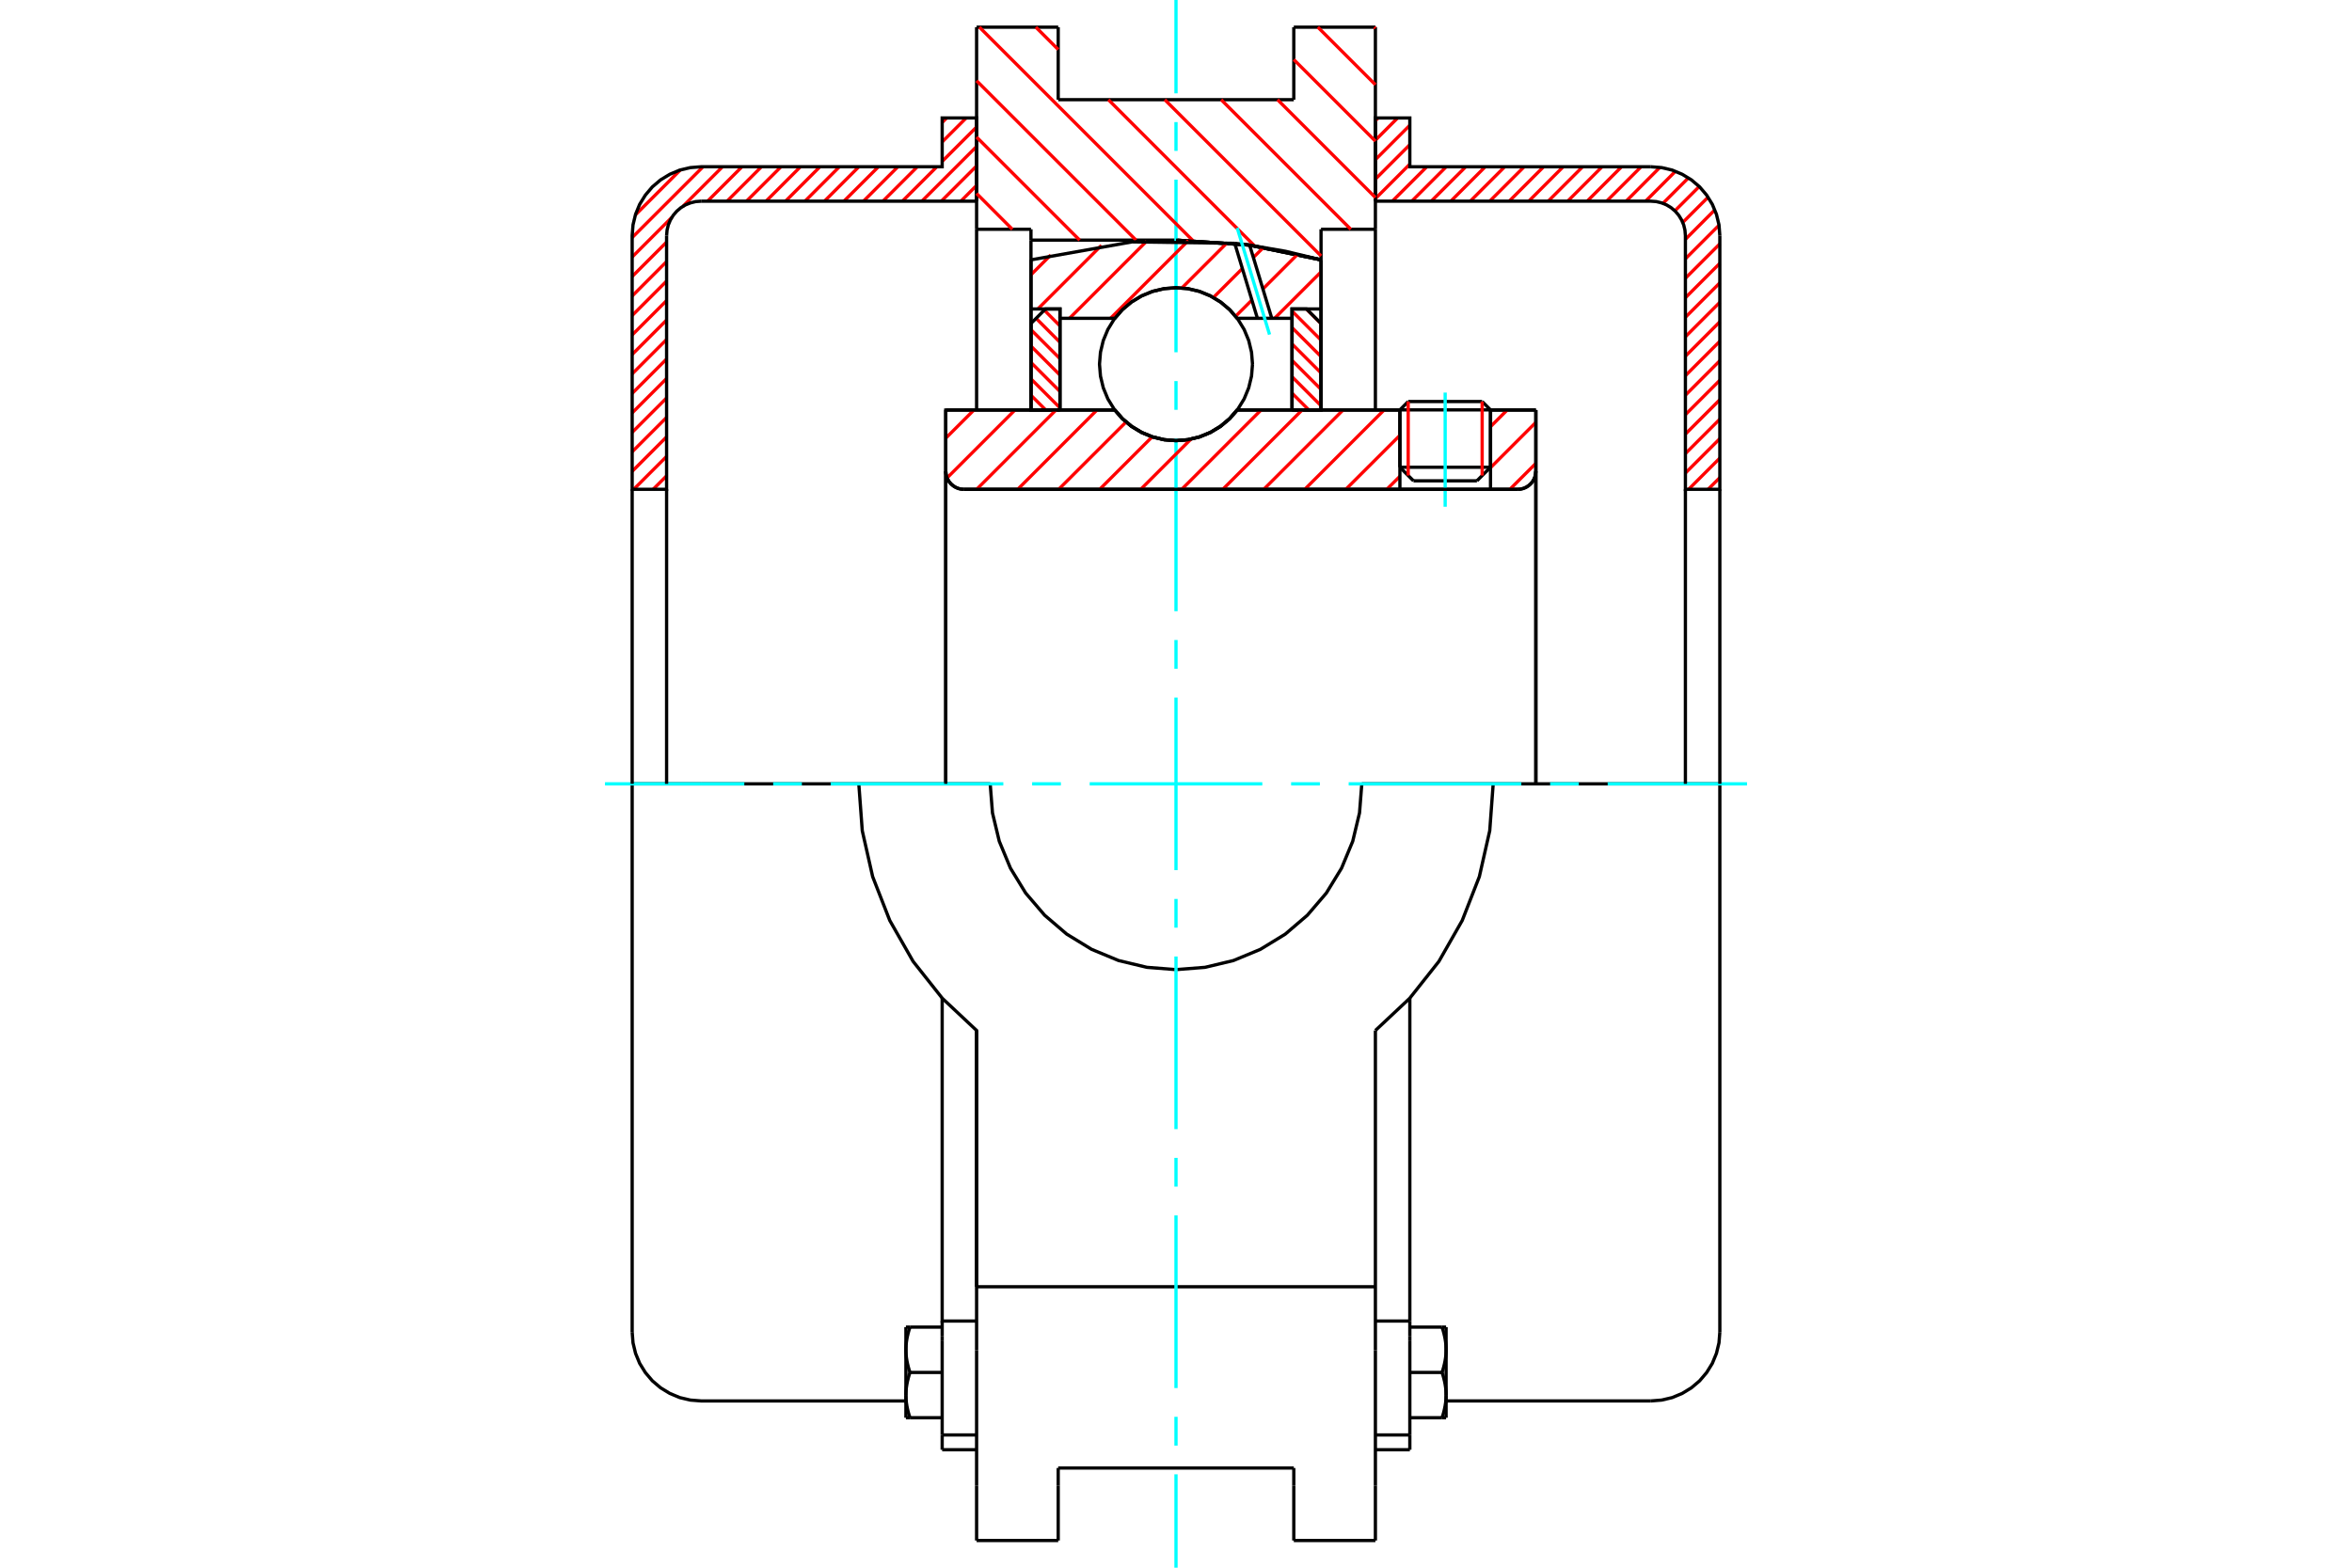 <?xml version="1.0" standalone="no"?>
<!DOCTYPE svg PUBLIC "-//W3C//DTD SVG 1.1//EN"
	"http://www.w3.org/Graphics/SVG/1.1/DTD/svg11.dtd">
<svg xmlns="http://www.w3.org/2000/svg" height="100%" width="100%" viewBox="0 0 36000 24000">
	<rect x="-1800" y="-1200" width="39600" height="26400" style="fill:#FFF"/>
	<g style="fill:none; fill-rule:evenodd" transform="matrix(1 0 0 1 0 0)">
		<g style="fill:none; stroke:#000; stroke-width:50; shape-rendering:geometricPrecision">
			<line x1="22814" y1="6275" x2="21427" y2="6275"/>
			<line x1="21554" y1="6147" x2="22686" y2="6147"/>
			<line x1="21427" y1="7153" x2="22814" y2="7153"/>
			<line x1="22606" y1="7361" x2="21635" y2="7361"/>
			<polyline points="23230,7491 23273,7488 23316,7478 23356,7461 23393,7438 23426,7410 23455,7377 23477,7340 23494,7300 23504,7257 23508,7214"/>
			<line x1="23508" y1="6277" x2="23508" y2="7214"/>
			<line x1="22814" y1="6277" x2="23508" y2="6277"/>
			<line x1="18936" y1="6277" x2="21427" y2="6277"/>
			<polyline points="17064,6277 17183,6413 17322,6529 17477,6622 17644,6690 17820,6732 18000,6746 18180,6732 18356,6690 18523,6622 18678,6529 18817,6413 18936,6277"/>
			<line x1="14476" y1="6277" x2="17064" y2="6277"/>
			<line x1="14476" y1="7214" x2="14476" y2="6277"/>
			<polyline points="14476,7214 14480,7257 14490,7300 14507,7340 14529,7377 14558,7410 14591,7438 14628,7461 14668,7478 14710,7488 14754,7491"/>
			<line x1="23230" y1="7491" x2="14754" y2="7491"/>
			<line x1="23508" y1="7214" x2="23508" y2="12000"/>
			<line x1="14476" y1="7214" x2="14476" y2="12000"/>
			<line x1="21554" y1="6147" x2="21427" y2="6275"/>
			<line x1="22814" y1="6275" x2="22686" y2="6147"/>
			<line x1="22606" y1="7361" x2="22814" y2="7153"/>
			<line x1="21427" y1="7153" x2="21635" y2="7361"/>
			<line x1="21427" y1="6275" x2="21427" y2="7153"/>
			<line x1="22814" y1="7153" x2="22814" y2="6275"/>
			<line x1="21052" y1="416" x2="21052" y2="3510"/>
			<line x1="19803" y1="416" x2="21052" y2="416"/>
			<line x1="19803" y1="1526" x2="19803" y2="416"/>
			<line x1="16197" y1="1526" x2="19803" y2="1526"/>
			<line x1="16197" y1="416" x2="16197" y2="1526"/>
			<line x1="14948" y1="416" x2="16197" y2="416"/>
			<line x1="14948" y1="3510" x2="14948" y2="416"/>
			<line x1="15780" y1="3510" x2="14948" y2="3510"/>
			<line x1="15780" y1="3676" x2="15780" y2="3510"/>
			<line x1="18000" y1="3676" x2="15780" y2="3676"/>
			<polyline points="20220,3978 19120,3752 18000,3676"/>
			<line x1="20220" y1="3510" x2="20220" y2="3978"/>
			<line x1="21052" y1="3510" x2="20220" y2="3510"/>
			<line x1="22855" y1="12000" x2="20844" y2="12000"/>
			<line x1="15156" y1="12000" x2="13145" y2="12000"/>
			<polyline points="15156,12000 15191,12445 15295,12879 15466,13291 15699,13672 15989,14011 16328,14301 16709,14534 17121,14705 17555,14809 18000,14844 18445,14809 18879,14705 19291,14534 19672,14301 20011,14011 20301,13672 20534,13291 20705,12879 20809,12445 20844,12000"/>
			<polyline points="13145,12000 13198,12718 13357,13421 13619,14092 13976,14718 14423,15283 14948,15776 14948,19699"/>
			<line x1="21052" y1="19699" x2="14948" y2="19699"/>
			<line x1="21052" y1="15776" x2="21052" y2="19699"/>
			<polyline points="21052,15776 21577,15283 22024,14718 22381,14092 22643,13421 22802,12718 22855,12000"/>
			<line x1="21052" y1="20671" x2="21052" y2="19699"/>
			<line x1="21052" y1="22745" x2="21052" y2="20671"/>
			<line x1="21052" y1="23584" x2="21052" y2="22745"/>
			<line x1="21052" y1="3510" x2="21052" y2="6277"/>
			<line x1="14948" y1="6277" x2="14948" y2="3510"/>
			<line x1="14948" y1="22745" x2="14948" y2="23584"/>
			<line x1="14948" y1="20671" x2="14948" y2="22745"/>
			<line x1="14948" y1="20671" x2="14948" y2="19699"/>
			<line x1="20220" y1="3978" x2="20220" y2="6272"/>
			<line x1="15780" y1="6277" x2="15780" y2="3676"/>
			<line x1="16197" y1="22745" x2="16197" y2="22474"/>
			<line x1="16197" y1="23584" x2="16197" y2="22745"/>
			<line x1="16197" y1="22474" x2="19803" y2="22474"/>
			<line x1="19803" y1="22745" x2="19803" y2="23584"/>
			<line x1="19803" y1="22474" x2="19803" y2="22745"/>
			<line x1="19803" y1="23584" x2="21052" y2="23584"/>
			<line x1="14948" y1="23584" x2="16197" y2="23584"/>
			<polyline points="20220,3978 19120,3752 18000,3676"/>
			<line x1="14421" y1="21970" x2="14421" y2="22194"/>
			<line x1="14421" y1="20532" x2="14421" y2="21968"/>
			<line x1="14421" y1="20459" x2="14421" y2="20532"/>
			<line x1="14421" y1="20224" x2="14421" y2="20459"/>
			<polyline points="14421,15281 14421,20224 14948,20224"/>
			<polyline points="13866,21357 13866,21367 13866,21377 13866,21386 13867,21396 13867,21405 13868,21415 13868,21424 13869,21434 13870,21443 13871,21453 13872,21462 13873,21472 13874,21481 13876,21491 13877,21500 13879,21510 13880,21520 13882,21529 13884,21539 13886,21549 13888,21559 13890,21569 13892,21579 13895,21589 13897,21599 13900,21609 13902,21619 13905,21630 13908,21640 13911,21650 13914,21661 13917,21672 13921,21682 13924,21693 13928,21704"/>
			<line x1="13866" y1="21704" x2="13866" y2="21357"/>
			<line x1="13928" y1="21704" x2="13866" y2="21704"/>
			<polyline points="13866,20664 13866,20673 13866,20683 13866,20692 13867,20702 13867,20711 13868,20721 13868,20730 13869,20740 13870,20749 13871,20759 13872,20768 13873,20778 13874,20788 13876,20797 13877,20807 13879,20816 13880,20826 13882,20836 13884,20846 13886,20855 13888,20865 13890,20875 13892,20885 13895,20895 13897,20905 13900,20915 13902,20926 13905,20936 13908,20946 13911,20957 13914,20967 13917,20978 13921,20989 13924,21000 13928,21011"/>
			<line x1="13866" y1="21357" x2="13866" y2="20664"/>
			<polyline points="13928,21011 13924,21022 13921,21032 13917,21043 13914,21054 13911,21064 13908,21075 13905,21085 13902,21096 13900,21106 13897,21116 13895,21126 13892,21136 13890,21146 13888,21156 13886,21166 13884,21176 13882,21186 13880,21195 13879,21205 13877,21215 13876,21224 13874,21234 13873,21243 13872,21253 13871,21262 13870,21272 13869,21281 13868,21291 13868,21300 13867,21310 13867,21319 13866,21329 13866,21338 13866,21348 13866,21357"/>
			<line x1="13866" y1="20317" x2="13928" y2="20317"/>
			<line x1="13866" y1="20664" x2="13866" y2="20317"/>
			<polyline points="13928,20317 13924,20328 13921,20339 13917,20350 13914,20360 13911,20371 13908,20381 13905,20392 13902,20402 13900,20412 13897,20422 13895,20433 13892,20443 13890,20453 13888,20462 13886,20472 13884,20482 13882,20492 13880,20502 13879,20511 13877,20521 13876,20531 13874,20540 13873,20550 13872,20559 13871,20569 13870,20578 13869,20588 13868,20597 13868,20607 13867,20616 13867,20626 13866,20635 13866,20645 13866,20654 13866,20664"/>
			<line x1="14421" y1="21011" x2="13928" y2="21011"/>
			<line x1="14421" y1="20317" x2="13928" y2="20317"/>
			<line x1="14421" y1="21704" x2="13928" y2="21704"/>
			<line x1="10731" y1="12000" x2="9676" y2="12000"/>
			<line x1="13145" y1="12000" x2="10731" y2="12000"/>
			<line x1="9676" y1="12000" x2="9676" y2="20393"/>
			<line x1="14948" y1="15776" x2="14948" y2="19699"/>
			<line x1="14421" y1="22194" x2="14948" y2="22194"/>
			<line x1="14421" y1="21968" x2="14948" y2="21968"/>
			<polyline points="9676,20393 9689,20558 9728,20719 9791,20872 9878,21013 9985,21139 10111,21246 10252,21332 10405,21396 10566,21434 10731,21447 13866,21447"/>
			<line x1="21579" y1="22194" x2="21579" y2="21968"/>
			<line x1="21052" y1="20224" x2="21579" y2="20224"/>
			<line x1="21579" y1="20459" x2="21579" y2="20224"/>
			<line x1="21579" y1="20532" x2="21579" y2="20459"/>
			<line x1="21579" y1="21968" x2="21579" y2="20532"/>
			<line x1="21579" y1="20224" x2="21579" y2="15281"/>
			<line x1="22072" y1="20317" x2="22134" y2="20317"/>
			<polyline points="22134,20664 22134,20654 22134,20645 22134,20635 22133,20626 22133,20616 22132,20607 22132,20597 22131,20588 22130,20578 22129,20569 22128,20559 22127,20550 22126,20540 22124,20531 22123,20521 22121,20511 22120,20502 22118,20492 22116,20482 22114,20472 22112,20462 22110,20453 22108,20443 22105,20433 22103,20422 22100,20412 22098,20402 22095,20392 22092,20381 22089,20371 22086,20360 22083,20350 22079,20339 22076,20328 22072,20317"/>
			<line x1="22134" y1="20317" x2="22134" y2="20664"/>
			<polyline points="22134,21357 22134,21348 22134,21338 22134,21329 22133,21319 22133,21310 22132,21300 22132,21291 22131,21281 22130,21272 22129,21262 22128,21253 22127,21243 22126,21234 22124,21224 22123,21215 22121,21205 22120,21195 22118,21186 22116,21176 22114,21166 22112,21156 22110,21146 22108,21136 22105,21126 22103,21116 22100,21106 22098,21096 22095,21085 22092,21075 22089,21064 22086,21054 22083,21043 22079,21032 22076,21022 22072,21011"/>
			<line x1="22134" y1="20664" x2="22134" y2="21357"/>
			<polyline points="22072,21011 22076,21000 22079,20989 22083,20978 22086,20967 22089,20957 22092,20946 22095,20936 22098,20926 22100,20915 22103,20905 22105,20895 22108,20885 22110,20875 22112,20865 22114,20855 22116,20846 22118,20836 22120,20826 22121,20816 22123,20807 22124,20797 22126,20788 22127,20778 22128,20768 22129,20759 22130,20749 22131,20740 22132,20730 22132,20721 22133,20711 22133,20702 22134,20692 22134,20683 22134,20673 22134,20664"/>
			<line x1="22134" y1="21704" x2="22072" y2="21704"/>
			<line x1="22134" y1="21357" x2="22134" y2="21704"/>
			<polyline points="22072,21704 22076,21693 22079,21682 22083,21672 22086,21661 22089,21650 22092,21640 22095,21630 22098,21619 22100,21609 22103,21599 22105,21589 22108,21579 22110,21569 22112,21559 22114,21549 22116,21539 22118,21529 22120,21520 22121,21510 22123,21500 22124,21491 22126,21481 22127,21472 22128,21462 22129,21453 22130,21443 22131,21434 22132,21424 22132,21415 22133,21405 22133,21396 22134,21386 22134,21377 22134,21367 22134,21357"/>
			<line x1="21579" y1="21704" x2="22072" y2="21704"/>
			<line x1="21579" y1="21011" x2="22072" y2="21011"/>
			<line x1="21579" y1="20317" x2="22072" y2="20317"/>
			<polyline points="26324,12000 25269,12000 22855,12000"/>
			<line x1="26324" y1="20393" x2="26324" y2="12000"/>
			<line x1="21052" y1="22194" x2="21579" y2="22194"/>
			<line x1="21052" y1="21968" x2="21579" y2="21968"/>
			<polyline points="25269,21447 25434,21434 25595,21396 25748,21332 25889,21246 26015,21139 26122,21013 26209,20872 26272,20719 26311,20558 26324,20393"/>
			<line x1="22134" y1="21447" x2="25269" y2="21447"/>
		</g>
		<g style="fill:none; stroke:#0FF; stroke-width:50; shape-rendering:geometricPrecision">
			<line x1="22120" y1="7758" x2="22120" y2="6010"/>
			<line x1="9260" y1="12000" x2="11393" y2="12000"/>
			<line x1="11834" y1="12000" x2="12274" y2="12000"/>
			<line x1="12714" y1="12000" x2="15357" y2="12000"/>
			<line x1="15798" y1="12000" x2="16238" y2="12000"/>
			<line x1="16679" y1="12000" x2="19321" y2="12000"/>
			<line x1="19762" y1="12000" x2="20202" y2="12000"/>
			<line x1="20643" y1="12000" x2="23286" y2="12000"/>
			<line x1="23726" y1="12000" x2="24166" y2="12000"/>
			<line x1="24607" y1="12000" x2="26740" y2="12000"/>
			<line x1="18000" y1="24000" x2="18000" y2="22571"/>
			<line x1="18000" y1="22131" x2="18000" y2="21690"/>
			<line x1="18000" y1="21250" x2="18000" y2="18607"/>
			<line x1="18000" y1="18166" x2="18000" y2="17726"/>
			<line x1="18000" y1="17286" x2="18000" y2="14643"/>
			<line x1="18000" y1="14202" x2="18000" y2="13762"/>
			<line x1="18000" y1="13321" x2="18000" y2="10679"/>
			<line x1="18000" y1="10238" x2="18000" y2="9798"/>
			<line x1="18000" y1="9357" x2="18000" y2="6714"/>
			<line x1="18000" y1="6274" x2="18000" y2="5834"/>
			<line x1="18000" y1="5393" x2="18000" y2="2750"/>
			<line x1="18000" y1="2310" x2="18000" y2="1869"/>
			<line x1="18000" y1="1429" x2="18000" y2="0"/>
		</g>
		<g style="fill:none; stroke:#F00; stroke-width:50; shape-rendering:geometricPrecision">
			<line x1="26324" y1="7312" x2="26144" y2="7491"/>
			<line x1="26324" y1="7013" x2="25846" y2="7491"/>
			<line x1="26324" y1="6715" x2="25797" y2="7242"/>
			<line x1="26324" y1="6417" x2="25797" y2="6944"/>
			<line x1="26324" y1="6119" x2="25797" y2="6646"/>
			<line x1="26324" y1="5821" x2="25797" y2="6348"/>
			<line x1="26324" y1="5522" x2="25797" y2="6050"/>
			<line x1="26324" y1="5224" x2="25797" y2="5751"/>
			<line x1="26324" y1="4926" x2="25797" y2="5453"/>
			<line x1="26324" y1="4628" x2="25797" y2="5155"/>
			<line x1="26324" y1="4330" x2="25797" y2="4857"/>
			<line x1="26324" y1="4031" x2="25797" y2="4558"/>
			<line x1="26324" y1="3733" x2="25797" y2="4260"/>
			<line x1="26311" y1="3448" x2="25797" y2="3962"/>
			<line x1="26247" y1="3213" x2="25797" y2="3664"/>
			<line x1="26144" y1="3019" x2="25756" y2="3406"/>
			<line x1="26008" y1="2856" x2="25636" y2="3228"/>
			<line x1="25843" y1="2723" x2="25453" y2="3113"/>
			<line x1="25645" y1="2622" x2="25188" y2="3080"/>
			<line x1="25407" y1="2562" x2="24890" y2="3080"/>
			<line x1="25119" y1="2553" x2="24591" y2="3080"/>
			<line x1="24820" y1="2553" x2="24293" y2="3080"/>
			<line x1="24522" y1="2553" x2="23995" y2="3080"/>
			<line x1="24224" y1="2553" x2="23697" y2="3080"/>
			<line x1="23926" y1="2553" x2="23399" y2="3080"/>
			<line x1="23627" y1="2553" x2="23100" y2="3080"/>
			<line x1="23329" y1="2553" x2="22802" y2="3080"/>
			<line x1="23031" y1="2553" x2="22504" y2="3080"/>
			<line x1="22733" y1="2553" x2="22206" y2="3080"/>
			<line x1="22435" y1="2553" x2="21907" y2="3080"/>
			<line x1="22136" y1="2553" x2="21609" y2="3080"/>
			<line x1="21838" y1="2553" x2="21311" y2="3080"/>
			<line x1="21579" y1="2513" x2="21052" y2="3041"/>
			<line x1="21579" y1="2215" x2="21052" y2="2742"/>
			<line x1="21579" y1="1917" x2="21052" y2="2444"/>
			<line x1="21392" y1="1806" x2="21052" y2="2146"/>
			<line x1="21094" y1="1806" x2="21052" y2="1848"/>
		</g>
		<g style="fill:none; stroke:#000; stroke-width:50; shape-rendering:geometricPrecision">
			<polyline points="21052,3080 21052,1806 21579,1806 21579,2553 25269,2553"/>
			<polyline points="26324,3607 26311,3442 26272,3281 26209,3128 26122,2987 26015,2861 25889,2754 25748,2668 25595,2604 25434,2566 25269,2553"/>
			<polyline points="26324,3607 26324,7491 25797,7491 25797,3607 25790,3524 25771,3444 25739,3368 25696,3297 25642,3234 25579,3180 25509,3137 25432,3106 25352,3086 25269,3080 21052,3080"/>
			<line x1="26324" y1="12000" x2="26324" y2="7491"/>
			<line x1="25797" y1="7491" x2="25797" y2="12000"/>
		</g>
		<g style="fill:none; stroke:#F00; stroke-width:50; shape-rendering:geometricPrecision">
			<line x1="14948" y1="2838" x2="14707" y2="3080"/>
			<line x1="14948" y1="2540" x2="14408" y2="3080"/>
			<line x1="10203" y1="7285" x2="9997" y2="7491"/>
			<line x1="14948" y1="2242" x2="14110" y2="3080"/>
			<line x1="10203" y1="6987" x2="9699" y2="7491"/>
			<line x1="14948" y1="1944" x2="14421" y2="2471"/>
			<line x1="14339" y1="2553" x2="13812" y2="3080"/>
			<line x1="10203" y1="6688" x2="9676" y2="7216"/>
			<line x1="14788" y1="1806" x2="14421" y2="2173"/>
			<line x1="14041" y1="2553" x2="13514" y2="3080"/>
			<line x1="10203" y1="6390" x2="9676" y2="6917"/>
			<line x1="14489" y1="1806" x2="14421" y2="1875"/>
			<line x1="13743" y1="2553" x2="13216" y2="3080"/>
			<line x1="10203" y1="6092" x2="9676" y2="6619"/>
			<line x1="13445" y1="2553" x2="12917" y2="3080"/>
			<line x1="10203" y1="5794" x2="9676" y2="6321"/>
			<line x1="13146" y1="2553" x2="12619" y2="3080"/>
			<line x1="10203" y1="5496" x2="9676" y2="6023"/>
			<line x1="12848" y1="2553" x2="12321" y2="3080"/>
			<line x1="10203" y1="5197" x2="9676" y2="5724"/>
			<line x1="12550" y1="2553" x2="12023" y2="3080"/>
			<line x1="10203" y1="4899" x2="9676" y2="5426"/>
			<line x1="12252" y1="2553" x2="11725" y2="3080"/>
			<line x1="10203" y1="4601" x2="9676" y2="5128"/>
			<line x1="11954" y1="2553" x2="11426" y2="3080"/>
			<line x1="10203" y1="4303" x2="9676" y2="4830"/>
			<line x1="11655" y1="2553" x2="11128" y2="3080"/>
			<line x1="10203" y1="4004" x2="9676" y2="4532"/>
			<line x1="11357" y1="2553" x2="10830" y2="3080"/>
			<line x1="10203" y1="3706" x2="9676" y2="4233"/>
			<line x1="11059" y1="2553" x2="10452" y2="3160"/>
			<line x1="10283" y1="3328" x2="9676" y2="3935"/>
			<line x1="10761" y1="2553" x2="9676" y2="3637"/>
			<line x1="10413" y1="2602" x2="9725" y2="3290"/>
		</g>
		<g style="fill:none; stroke:#000; stroke-width:50; shape-rendering:geometricPrecision">
			<polyline points="14948,3080 14948,1806 14421,1806 14421,2553 10731,2553 10566,2566 10405,2604 10252,2668 10111,2754 9985,2861 9878,2987 9791,3128 9728,3281 9689,3442 9676,3607 9676,7491 10203,7491 10203,3607"/>
			<polyline points="10731,3080 10648,3086 10568,3106 10491,3137 10421,3180 10358,3234 10304,3297 10261,3368 10229,3444 10210,3524 10203,3607"/>
			<line x1="10731" y1="3080" x2="14948" y2="3080"/>
			<line x1="9676" y1="12000" x2="9676" y2="7491"/>
			<line x1="10203" y1="7491" x2="10203" y2="12000"/>
		</g>
		<g style="fill:none; stroke:#F00; stroke-width:50; shape-rendering:geometricPrecision">
			<line x1="21034" y1="416" x2="21052" y2="434"/>
			<line x1="20171" y1="416" x2="21052" y2="1297"/>
			<line x1="19803" y1="912" x2="21052" y2="2161"/>
			<line x1="19554" y1="1526" x2="21052" y2="3024"/>
			<line x1="18691" y1="1526" x2="20675" y2="3510"/>
			<line x1="17828" y1="1526" x2="20220" y2="3918"/>
			<line x1="15855" y1="416" x2="16197" y2="758"/>
			<line x1="16965" y1="1526" x2="19202" y2="3764"/>
			<line x1="14991" y1="416" x2="18258" y2="3683"/>
			<line x1="14948" y1="1236" x2="17388" y2="3676"/>
			<line x1="14948" y1="2099" x2="16525" y2="3676"/>
			<line x1="14948" y1="2962" x2="15495" y2="3510"/>
		</g>
		<g style="fill:none; stroke:#000; stroke-width:50; shape-rendering:geometricPrecision">
			<polyline points="20220,3978 19120,3752 18000,3676"/>
		</g>
		<g style="fill:none; stroke:#F00; stroke-width:50; shape-rendering:geometricPrecision">
			<line x1="22686" y1="6147" x2="22686" y2="7280"/>
			<line x1="21554" y1="7280" x2="21554" y2="6147"/>
			<line x1="15780" y1="6051" x2="16006" y2="6277"/>
			<line x1="15780" y1="5800" x2="16224" y2="6244"/>
			<line x1="15780" y1="5549" x2="16224" y2="5993"/>
			<line x1="15780" y1="5298" x2="16224" y2="5742"/>
			<line x1="15780" y1="5047" x2="16224" y2="5491"/>
			<line x1="15859" y1="4874" x2="16224" y2="5240"/>
			<line x1="15984" y1="4748" x2="16224" y2="4989"/>
			<line x1="16217" y1="4730" x2="16224" y2="4738"/>
		</g>
		<g style="fill:none; stroke:#000; stroke-width:50; shape-rendering:geometricPrecision">
			<polyline points="16224,6277 16224,4730 16002,4730 15780,4952 15780,6277 16224,6277"/>
		</g>
		<g style="fill:none; stroke:#F00; stroke-width:50; shape-rendering:geometricPrecision">
			<line x1="19994" y1="4730" x2="20220" y2="4956"/>
			<line x1="19776" y1="4763" x2="20220" y2="5207"/>
			<line x1="19776" y1="5015" x2="20220" y2="5459"/>
			<line x1="19776" y1="5266" x2="20220" y2="5710"/>
			<line x1="19776" y1="5517" x2="20220" y2="5961"/>
			<line x1="19776" y1="5768" x2="20220" y2="6212"/>
			<line x1="19776" y1="6019" x2="20034" y2="6277"/>
			<line x1="19776" y1="6270" x2="19783" y2="6277"/>
		</g>
		<g style="fill:none; stroke:#000; stroke-width:50; shape-rendering:geometricPrecision">
			<polyline points="19776,6277 19776,4730 19998,4730 20220,4952 20220,6277 19776,6277"/>
			<polyline points="19171,5575 19156,5392 19113,5213 19043,5044 18947,4887 18828,4747 18688,4628 18531,4532 18362,4462 18183,4419 18000,4405 17817,4419 17638,4462 17469,4532 17312,4628 17172,4747 17053,4887 16957,5044 16887,5213 16844,5392 16829,5575 16844,5758 16887,5937 16957,6107 17053,6263 17172,6403 17312,6522 17469,6618 17638,6688 17817,6731 18000,6746 18183,6731 18362,6688 18531,6618 18688,6522 18828,6403 18947,6263 19043,6107 19113,5937 19156,5758 19171,5575"/>
		</g>
		<g style="fill:none; stroke:#F00; stroke-width:50; shape-rendering:geometricPrecision">
			<line x1="20220" y1="4163" x2="19509" y2="4873"/>
			<line x1="19863" y1="3891" x2="19330" y2="4424"/>
			<line x1="19162" y1="4593" x2="18912" y2="4842"/>
			<line x1="19339" y1="3788" x2="19184" y2="3942"/>
			<line x1="19016" y1="4111" x2="18572" y2="4555"/>
			<line x1="18783" y1="3716" x2="18090" y2="4409"/>
			<line x1="18189" y1="3682" x2="16998" y2="4873"/>
			<line x1="17551" y1="3692" x2="16370" y2="4873"/>
			<line x1="16859" y1="3756" x2="15885" y2="4730"/>
			<line x1="16083" y1="3904" x2="15780" y2="4207"/>
		</g>
		<g style="fill:none; stroke:#000; stroke-width:50; shape-rendering:geometricPrecision">
			<polyline points="15780,6277 15780,4730 15780,3978"/>
			<polyline points="18899,3725 17328,3703 15780,3978"/>
			<polyline points="19127,3753 19013,3738 18899,3725"/>
			<polyline points="20220,3978 19677,3847 19127,3753"/>
			<polyline points="20220,3978 20220,4730 19776,4730 19776,4873 19776,6277"/>
			<polyline points="19776,4873 19466,4873 19246,4873 18936,4873 18817,4737 18678,4621 18523,4528 18356,4460 18180,4419 18000,4405 17820,4419 17644,4460 17477,4528 17322,4621 17183,4737 17064,4873 16224,4873 16224,6277"/>
			<polyline points="16224,4873 16224,4730 15780,4730"/>
			<line x1="20220" y1="4730" x2="20220" y2="6277"/>
		</g>
		<g style="fill:none; stroke:#0FF; stroke-width:50; shape-rendering:geometricPrecision">
			<line x1="19432" y1="5122" x2="18937" y2="3489"/>
		</g>
		<g style="fill:none; stroke:#000; stroke-width:50; shape-rendering:geometricPrecision">
			<line x1="19246" y1="4873" x2="18899" y2="3725"/>
			<line x1="19466" y1="4873" x2="19127" y2="3753"/>
		</g>
		<g style="fill:none; stroke:#F00; stroke-width:50; shape-rendering:geometricPrecision">
			<line x1="23508" y1="7094" x2="23110" y2="7491"/>
			<line x1="23508" y1="6466" x2="22814" y2="7160"/>
			<line x1="23069" y1="6277" x2="22814" y2="6532"/>
			<line x1="21427" y1="7292" x2="21227" y2="7491"/>
			<line x1="21427" y1="6664" x2="20599" y2="7491"/>
			<line x1="21185" y1="6277" x2="19971" y2="7491"/>
			<line x1="20557" y1="6277" x2="19343" y2="7491"/>
			<line x1="19930" y1="6277" x2="18716" y2="7491"/>
			<line x1="19302" y1="6277" x2="18088" y2="7491"/>
			<line x1="18228" y1="6723" x2="17460" y2="7491"/>
			<line x1="17636" y1="6687" x2="16832" y2="7491"/>
			<line x1="17235" y1="6461" x2="16204" y2="7491"/>
			<line x1="16790" y1="6277" x2="15577" y2="7491"/>
			<line x1="16163" y1="6277" x2="14949" y2="7491"/>
			<line x1="15535" y1="6277" x2="14496" y2="7316"/>
			<line x1="14907" y1="6277" x2="14476" y2="6708"/>
		</g>
		<g style="fill:none; stroke:#000; stroke-width:50; shape-rendering:geometricPrecision">
			<line x1="23508" y1="12000" x2="23508" y2="6277"/>
			<polyline points="23230,7491 23273,7488 23316,7478 23356,7461 23393,7438 23426,7410 23455,7377 23477,7340 23494,7300 23504,7257 23508,7214"/>
			<polyline points="23230,7491 22814,7491 22814,6277"/>
			<polyline points="22814,7491 21427,7491 21427,6277"/>
			<line x1="21427" y1="7491" x2="14754" y2="7491"/>
			<polyline points="14476,7214 14480,7257 14490,7300 14507,7340 14529,7377 14558,7410 14591,7438 14628,7461 14668,7478 14710,7488 14754,7491"/>
			<polyline points="14476,7214 14476,6277 14920,6277 17064,6277 17183,6413 17322,6529 17477,6622 17644,6690 17820,6732 18000,6746 18180,6732 18356,6690 18523,6622 18678,6529 18817,6413 18936,6277 21427,6277"/>
			<line x1="22814" y1="6277" x2="23508" y2="6277"/>
			<line x1="14476" y1="12000" x2="14476" y2="7214"/>
		</g>
	</g>
</svg>
